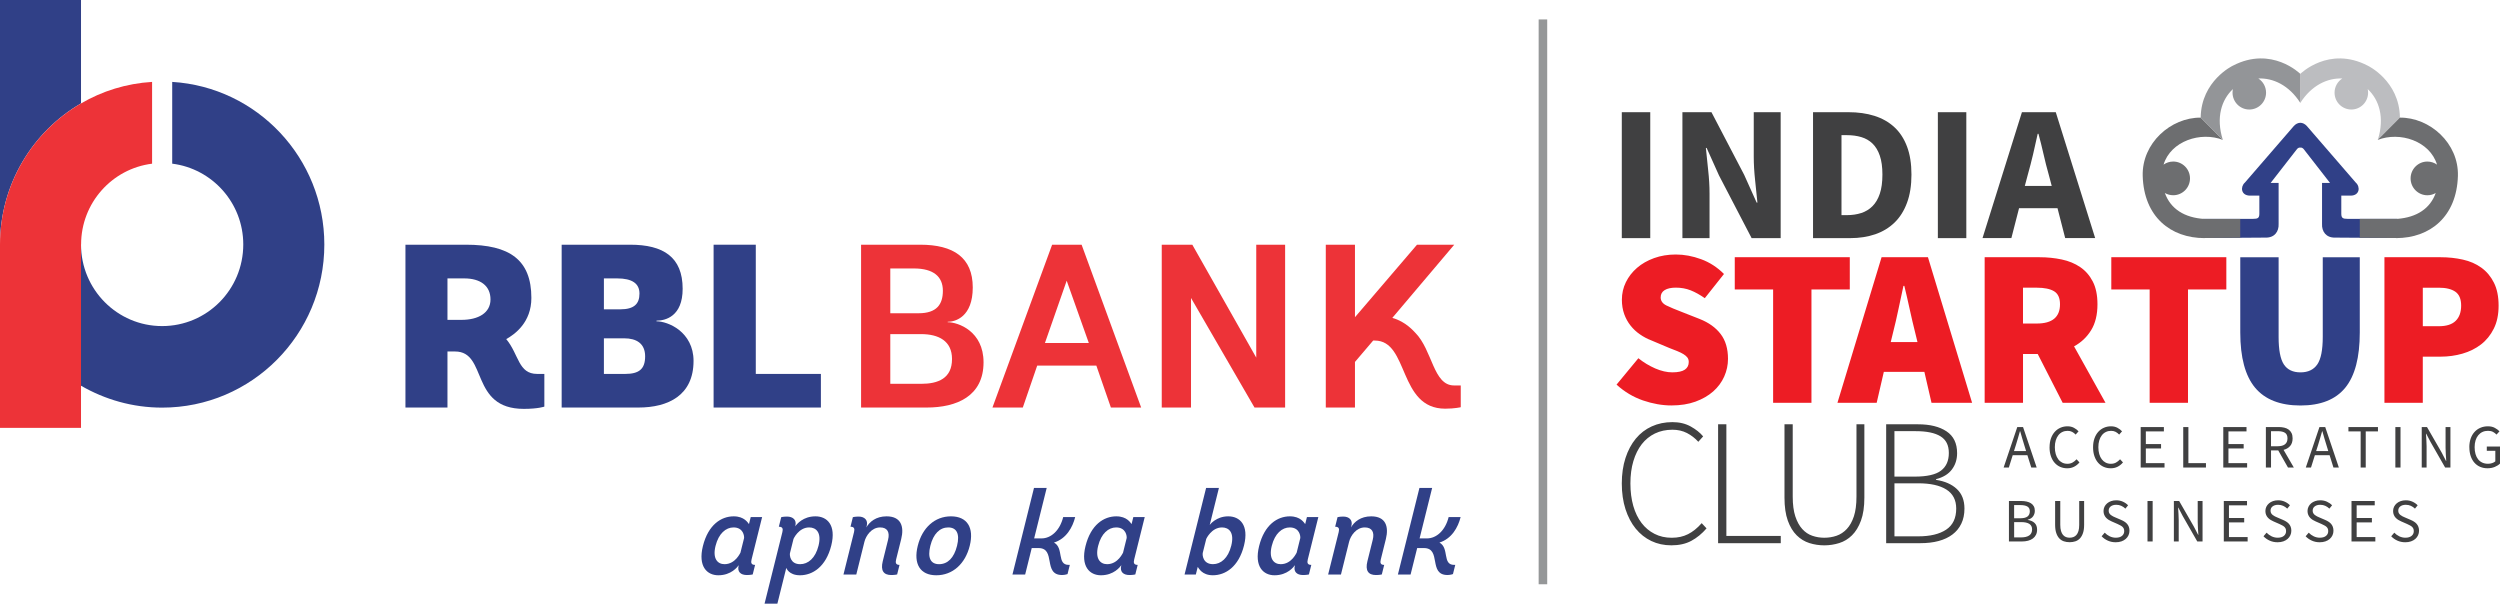 <svg width="146" height="36" viewBox="0 0 146 36" fill="none" xmlns="http://www.w3.org/2000/svg">
<path fill-rule="evenodd" clip-rule="evenodd" d="M26.952 18.68C27.939 18.68 28.645 18.271 28.645 17.487C28.645 16.692 28.058 16.259 27.112 16.259H26.132V18.68H26.952ZM31.79 23.746C31.79 23.746 31.434 23.878 30.591 23.878C27.426 23.878 28.491 20.527 26.576 20.527H26.132V23.8H23.678V14.291H27.212C29.755 14.291 31.032 15.166 31.032 17.401C31.032 18.817 30.085 19.512 29.564 19.803C30.316 20.713 30.26 21.837 31.372 21.837H31.79V23.746Z" fill="#304087"/>
<path fill-rule="evenodd" clip-rule="evenodd" d="M36.51 21.837C37.314 21.837 37.676 21.558 37.676 20.81C37.676 20.058 37.165 19.758 36.457 19.758H35.268V21.837H36.51ZM36.219 18.065C37.032 18.065 37.345 17.749 37.345 17.144C37.345 16.558 36.92 16.259 36.042 16.259H35.268V18.065H36.219ZM39.667 19.278C40.127 19.651 40.503 20.232 40.503 21.078C40.503 23.088 39.027 23.8 37.282 23.8H32.801V14.291H36.801C38.735 14.291 39.867 15.009 39.867 16.865C39.867 18.484 38.856 18.726 38.34 18.726V18.764C38.664 18.764 39.203 18.911 39.667 19.278Z" fill="#304087"/>
<path fill-rule="evenodd" clip-rule="evenodd" d="M41.674 23.8V14.291H44.138V21.837H47.94V23.8H41.674Z" fill="#304087"/>
<path fill-rule="evenodd" clip-rule="evenodd" d="M53.802 22.415C54.778 22.415 55.598 22.103 55.598 20.967C55.598 19.912 54.819 19.512 53.79 19.512H51.993V22.415H53.802ZM53.645 18.294C54.711 18.294 55.064 17.769 55.064 16.98C55.064 16.168 54.533 15.678 53.369 15.678H51.993V18.294H53.645ZM50.287 23.8V14.291H53.743C55.683 14.291 56.809 15.041 56.809 16.787C56.809 18.503 55.798 18.793 55.342 18.793V18.817C55.958 18.817 57.439 19.342 57.439 21.158C57.439 23.138 55.871 23.8 54.12 23.8H50.287Z" fill="#ED3338"/>
<path fill-rule="evenodd" clip-rule="evenodd" d="M61.024 20.031H63.587L62.295 16.393L61.024 20.031ZM64.027 21.353H60.572L59.732 23.8H57.959L61.444 14.291H63.166L66.644 23.8H64.876L64.027 21.353Z" fill="#ED3338"/>
<path fill-rule="evenodd" clip-rule="evenodd" d="M73.263 23.8L69.555 17.401V23.8H67.846V14.291H69.631L73.365 20.885V14.291H75.051V23.8H73.263Z" fill="#ED3338"/>
<path fill-rule="evenodd" clip-rule="evenodd" d="M84.913 22.51C83.696 22.51 83.665 20.456 82.653 19.434C82.561 19.342 82.093 18.78 81.311 18.565L84.928 14.291H82.753L79.13 18.525V18.503V14.291H77.426V19.079V21.558V23.8H79.13V21.558V21.137L80.192 19.889H80.292C82.292 19.889 81.648 23.867 84.399 23.867C84.955 23.867 85.308 23.781 85.308 23.781V22.51H84.913Z" fill="#ED3338"/>
<path fill-rule="evenodd" clip-rule="evenodd" d="M4.731 6.037V0H0V14.28C0 10.764 1.905 7.68 4.731 6.037Z" fill="#304087"/>
<path fill-rule="evenodd" clip-rule="evenodd" d="M10.057 4.783V9.558C12.395 9.851 14.207 11.852 14.207 14.276C14.207 16.913 12.089 19.043 9.467 19.043C6.855 19.043 4.731 16.913 4.731 14.276H4.727V22.523C6.123 23.332 7.742 23.805 9.467 23.805C14.7 23.805 18.941 19.544 18.941 14.282C18.941 9.227 15.015 5.087 10.057 4.783Z" fill="#304087"/>
<path fill-rule="evenodd" clip-rule="evenodd" d="M4.731 6.04C1.905 7.682 0 10.767 0 14.282V23.079V24.986H4.731V23.739V22.523V14.276H4.736C4.736 11.852 6.543 9.851 8.882 9.559V4.783C7.376 4.874 5.961 5.321 4.731 6.04Z" fill="#ED3338"/>
<path fill-rule="evenodd" clip-rule="evenodd" d="M43.453 31.43C43.471 31.325 43.421 30.802 42.839 30.802C42.395 30.802 41.969 31.151 41.787 31.882C41.603 32.621 41.903 32.948 42.312 32.948C42.964 32.948 43.239 32.258 43.241 32.279L43.453 31.43ZM43.959 33.547C43.959 33.547 43.825 33.582 43.617 33.582C43.243 33.582 43.05 33.38 43.135 33.038L43.144 33.004C43.069 33.108 42.706 33.596 41.95 33.596C41.291 33.596 40.754 33.08 41.05 31.889C41.361 30.642 42.12 30.154 42.848 30.154C43.472 30.154 43.676 30.531 43.74 30.607L43.843 30.196H44.508L43.892 32.669C43.842 32.871 43.876 32.99 44.097 32.99L43.959 33.547Z" fill="#304087"/>
<path fill-rule="evenodd" clip-rule="evenodd" d="M46.133 32.307C46.11 32.425 46.147 32.948 46.729 32.948C47.193 32.948 47.619 32.6 47.802 31.868C47.994 31.095 47.658 30.802 47.256 30.802C46.639 30.802 46.341 31.471 46.341 31.471L46.133 32.307ZM44.65 35.254L45.691 31.074C45.739 30.879 45.706 30.761 45.484 30.761L45.623 30.203C45.623 30.203 45.749 30.168 45.965 30.168C46.311 30.168 46.531 30.37 46.45 30.698L46.439 30.74C46.535 30.607 46.897 30.154 47.625 30.154C48.297 30.154 48.845 30.656 48.547 31.854C48.235 33.108 47.448 33.596 46.72 33.596C46.055 33.596 45.919 33.164 45.919 33.164L45.399 35.254H44.65Z" fill="#304087"/>
<path fill-rule="evenodd" clip-rule="evenodd" d="M52.393 33.547C52.393 33.547 52.267 33.582 52.052 33.582C51.608 33.582 51.414 33.331 51.553 32.774L51.864 31.52C51.97 31.095 51.835 30.802 51.399 30.802C50.899 30.802 50.572 31.283 50.483 31.638L50.007 33.554H49.258L49.875 31.074C49.923 30.879 49.891 30.761 49.669 30.761L49.807 30.203C49.807 30.203 49.934 30.168 50.149 30.168C50.488 30.168 50.7 30.378 50.62 30.698L50.594 30.802C50.78 30.475 51.158 30.154 51.775 30.154C52.62 30.154 52.813 30.747 52.631 31.478L52.334 32.669C52.284 32.871 52.317 32.99 52.532 32.99L52.393 33.547Z" fill="#304087"/>
<path fill-rule="evenodd" clip-rule="evenodd" d="M55.891 31.875C56.066 31.172 55.867 30.802 55.375 30.802C54.89 30.802 54.507 31.172 54.332 31.875C54.157 32.579 54.349 32.948 54.841 32.948C55.347 32.948 55.716 32.579 55.891 31.875ZM53.597 31.875C53.86 30.816 54.593 30.154 55.536 30.154C56.486 30.154 56.897 30.816 56.633 31.875C56.372 32.927 55.636 33.596 54.68 33.596C53.737 33.596 53.333 32.934 53.597 31.875Z" fill="#304087"/>
<path fill-rule="evenodd" clip-rule="evenodd" d="M62.344 33.526C62.344 33.526 62.198 33.581 62.025 33.581C60.888 33.581 61.689 32.007 60.649 32.007H60.253L59.869 33.553H59.127L60.385 28.496H61.127L60.394 31.443H60.824C61.379 31.443 61.895 30.983 62.091 30.196H62.791C62.64 30.802 62.268 31.463 61.553 31.686C62.141 32 61.708 32.989 62.408 32.989H62.477L62.344 33.526Z" fill="#304087"/>
<path fill-rule="evenodd" clip-rule="evenodd" d="M65.796 31.43C65.816 31.325 65.765 30.802 65.183 30.802C64.739 30.802 64.313 31.151 64.131 31.882C63.947 32.621 64.247 32.948 64.656 32.948C65.308 32.948 65.583 32.258 65.585 32.279L65.796 31.43ZM66.302 33.547C66.302 33.547 66.169 33.582 65.961 33.582C65.586 33.582 65.394 33.38 65.479 33.038L65.488 33.004C65.413 33.108 65.049 33.596 64.294 33.596C63.635 33.596 63.098 33.08 63.394 31.889C63.705 30.642 64.464 30.154 65.192 30.154C65.816 30.154 66.02 30.531 66.084 30.607L66.186 30.196H66.852L66.237 32.669C66.186 32.871 66.219 32.99 66.441 32.99L66.302 33.547Z" fill="#304087"/>
<path fill-rule="evenodd" clip-rule="evenodd" d="M70.242 32.285C70.213 32.404 70.244 32.947 70.84 32.947C71.297 32.947 71.724 32.599 71.906 31.867C72.099 31.094 71.769 30.802 71.367 30.802C70.75 30.802 70.445 31.471 70.445 31.471L70.242 32.285ZM69.178 33.553L70.436 28.496H71.185L70.648 30.656C70.656 30.648 71.015 30.154 71.729 30.154C72.402 30.154 72.949 30.656 72.651 31.854C72.339 33.108 71.559 33.595 70.831 33.595C70.194 33.595 70.012 33.184 69.948 33.108L69.836 33.553H69.178Z" fill="#304087"/>
<path fill-rule="evenodd" clip-rule="evenodd" d="M75.935 31.43C75.954 31.325 75.904 30.802 75.322 30.802C74.878 30.802 74.452 31.151 74.27 31.882C74.086 32.621 74.386 32.948 74.795 32.948C75.447 32.948 75.722 32.258 75.724 32.279L75.935 31.43ZM76.441 33.547C76.441 33.547 76.308 33.582 76.1 33.582C75.725 33.582 75.533 33.38 75.618 33.038L75.626 33.004C75.552 33.108 75.188 33.596 74.432 33.596C73.774 33.596 73.236 33.08 73.533 31.889C73.843 30.642 74.603 30.154 75.33 30.154C75.954 30.154 76.159 30.531 76.223 30.607L76.325 30.196H76.991L76.375 32.669C76.325 32.871 76.358 32.99 76.58 32.99L76.441 33.547Z" fill="#304087"/>
<path fill-rule="evenodd" clip-rule="evenodd" d="M80.698 33.547C80.698 33.547 80.571 33.582 80.356 33.582C79.913 33.582 79.718 33.331 79.857 32.774L80.169 31.52C80.275 31.095 80.14 30.802 79.703 30.802C79.204 30.802 78.876 31.283 78.788 31.638L78.311 33.554H77.562L78.18 31.074C78.228 30.879 78.195 30.761 77.973 30.761L78.112 30.203C78.112 30.203 78.239 30.168 78.453 30.168C78.793 30.168 79.005 30.378 78.925 30.698L78.899 30.802C79.084 30.475 79.462 30.154 80.079 30.154C80.925 30.154 81.117 30.747 80.935 31.478L80.639 32.669C80.589 32.871 80.621 32.99 80.837 32.99L80.698 33.547Z" fill="#304087"/>
<path fill-rule="evenodd" clip-rule="evenodd" d="M84.853 33.526C84.853 33.526 84.708 33.581 84.535 33.581C83.397 33.581 84.198 32.007 83.159 32.007H82.763L82.378 33.553H81.637L82.895 28.496H83.637L82.904 31.443H83.334C83.888 31.443 84.405 30.983 84.601 30.196H85.301C85.15 30.802 84.777 31.463 84.063 31.686C84.651 32 84.218 32.989 84.918 32.989H84.987L84.853 33.526Z" fill="#304087"/>
<path d="M95.681 20.921C95.985 21.165 96.313 21.363 96.664 21.516C97.016 21.668 97.348 21.745 97.66 21.745C97.999 21.745 98.244 21.692 98.396 21.587C98.548 21.483 98.623 21.334 98.623 21.142C98.623 21.038 98.597 20.95 98.545 20.881C98.493 20.811 98.417 20.746 98.318 20.684C98.218 20.623 98.099 20.564 97.96 20.508C97.821 20.451 97.66 20.388 97.478 20.318L96.423 19.873C96.197 19.786 95.98 19.671 95.772 19.526C95.564 19.383 95.381 19.213 95.226 19.016C95.069 18.82 94.946 18.596 94.854 18.343C94.764 18.09 94.718 17.811 94.718 17.506C94.718 17.14 94.796 16.797 94.952 16.479C95.109 16.161 95.325 15.882 95.603 15.642C95.88 15.402 96.213 15.213 96.599 15.073C96.984 14.934 97.408 14.863 97.868 14.863C98.354 14.863 98.846 14.954 99.346 15.138C99.845 15.321 100.29 15.609 100.68 16.001L99.56 17.413C99.274 17.213 98.999 17.061 98.734 16.955C98.469 16.851 98.181 16.798 97.868 16.798C97.59 16.798 97.373 16.846 97.217 16.942C97.061 17.037 96.983 17.181 96.983 17.373C96.983 17.566 97.094 17.729 97.315 17.838C97.537 17.947 97.842 18.075 98.233 18.224L99.262 18.629C99.791 18.839 100.199 19.131 100.485 19.506C100.771 19.88 100.915 20.364 100.915 20.957C100.915 21.314 100.842 21.659 100.694 21.991C100.546 22.322 100.331 22.612 100.049 22.861C99.767 23.109 99.422 23.307 99.014 23.456C98.607 23.604 98.138 23.678 97.608 23.678C97.079 23.678 96.517 23.58 95.949 23.385C95.38 23.188 94.867 22.881 94.406 22.462L95.682 20.919L95.681 20.921ZM103.549 16.906H101.31V15.022H108.028V16.906H105.789V23.524H103.55V16.906H103.549ZM111.981 19.979L111.838 19.391C111.734 18.981 111.63 18.536 111.526 18.057C111.422 17.577 111.317 17.124 111.213 16.696H111.161C111.066 17.132 110.969 17.588 110.868 18.063C110.769 18.538 110.667 18.981 110.562 19.39L110.419 19.978H111.982L111.981 19.979ZM112.385 21.718H110.015L109.598 23.523H107.307L109.884 15.021H112.592L115.17 23.523H112.8L112.384 21.718H112.385ZM118.143 18.894H118.95C119.852 18.894 120.304 18.519 120.304 17.769C120.304 17.403 120.189 17.15 119.959 17.01C119.729 16.871 119.392 16.801 118.95 16.801H118.143V18.894ZM120.46 23.524L119.003 20.673H118.144V23.524H115.904V15.022H119.107C119.559 15.022 119.991 15.066 120.403 15.153C120.814 15.24 121.175 15.388 121.483 15.598C121.791 15.807 122.037 16.088 122.219 16.442C122.401 16.795 122.492 17.237 122.492 17.769C122.492 18.379 122.368 18.885 122.121 19.286C121.873 19.687 121.541 20.001 121.125 20.227L122.961 23.523H120.461L120.46 23.524ZM125.539 16.906H123.3V15.022H130.018V16.906H127.779V23.524H125.54V16.906H125.539ZM139.252 15.022H142.533C142.985 15.022 143.416 15.068 143.828 15.16C144.24 15.251 144.601 15.408 144.909 15.631C145.217 15.853 145.463 16.145 145.644 16.507C145.827 16.869 145.918 17.315 145.918 17.847C145.918 18.379 145.824 18.82 145.637 19.194C145.451 19.569 145.201 19.877 144.889 20.117C144.577 20.357 144.217 20.535 143.808 20.653C143.4 20.77 142.975 20.829 142.532 20.829H141.491V23.524H139.251V15.022H139.252ZM142.429 19.051C142.872 19.051 143.199 18.947 143.412 18.737C143.625 18.528 143.731 18.231 143.731 17.848C143.731 17.465 143.619 17.194 143.393 17.037C143.167 16.88 142.846 16.802 142.43 16.802H141.492V19.051H142.43H142.429Z" fill="#ED1C24"/>
<path d="M94.713 6.552H96.375V13.906H94.713V6.552ZM98.253 6.552H99.949L101.858 10.207L102.588 11.831H102.633C102.596 11.44 102.551 11.004 102.498 10.523C102.446 10.041 102.419 9.583 102.419 9.147V6.553H103.991V13.907H102.295L100.387 10.24L99.668 8.639H99.623C99.66 9.044 99.705 9.481 99.758 9.947C99.81 10.412 99.837 10.864 99.837 11.3V13.906H98.253V6.552ZM105.881 6.552H107.947C108.508 6.552 109.015 6.623 109.468 6.766C109.92 6.909 110.308 7.129 110.63 7.426C110.952 7.723 111.198 8.101 111.37 8.559C111.543 9.018 111.629 9.563 111.629 10.195C111.629 10.827 111.543 11.376 111.37 11.842C111.198 12.308 110.955 12.694 110.641 12.998C110.327 13.303 109.951 13.53 109.513 13.681C109.075 13.831 108.586 13.907 108.048 13.907H105.881V6.552ZM107.857 12.564C108.164 12.564 108.444 12.522 108.699 12.44C108.953 12.357 109.172 12.223 109.355 12.039C109.539 11.854 109.681 11.612 109.782 11.311C109.883 11.011 109.933 10.639 109.933 10.194C109.933 9.75 109.883 9.392 109.782 9.095C109.681 8.798 109.539 8.561 109.355 8.384C109.172 8.207 108.953 8.081 108.699 8.006C108.444 7.93 108.163 7.893 107.857 7.893H107.543V12.563H107.857V12.564ZM113.171 6.552H114.833V13.906H113.171V6.552ZM119.821 10.86L119.642 10.183C119.537 9.815 119.437 9.423 119.344 9.01C119.25 8.596 119.151 8.198 119.046 7.814H119.001C118.919 8.205 118.829 8.606 118.731 9.015C118.634 9.425 118.533 9.814 118.429 10.182L118.249 10.859H119.821L119.821 10.86ZM120.158 12.157H117.913L117.464 13.905H115.779L118.081 6.551H120.057L122.358 13.905H120.607L120.158 12.157Z" fill="#404041"/>
<path d="M130.832 15.023H133.071V19.68C133.071 20.438 133.173 20.972 133.377 21.282C133.582 21.591 133.904 21.746 134.347 21.746C134.79 21.746 135.117 21.591 135.33 21.282C135.543 20.972 135.649 20.438 135.649 19.68V15.023H137.811V19.418C137.811 20.874 137.529 21.949 136.964 22.642C136.4 23.334 135.528 23.681 134.347 23.681C133.166 23.681 132.275 23.334 131.698 22.642C131.121 21.949 130.832 20.874 130.832 19.418V15.023Z" fill="#304087"/>
<path d="M94.713 28.234C94.713 27.687 94.785 27.191 94.928 26.749C95.072 26.306 95.273 25.929 95.531 25.616C95.79 25.303 96.101 25.065 96.465 24.9C96.828 24.735 97.231 24.652 97.671 24.652C98.077 24.652 98.431 24.737 98.735 24.905C99.04 25.074 99.282 25.267 99.464 25.485L99.181 25.801C98.992 25.591 98.772 25.421 98.521 25.29C98.269 25.161 97.986 25.096 97.671 25.096C97.294 25.096 96.953 25.169 96.648 25.316C96.344 25.464 96.088 25.673 95.877 25.943C95.668 26.213 95.505 26.542 95.389 26.928C95.274 27.314 95.216 27.749 95.216 28.234C95.216 28.719 95.273 29.156 95.384 29.546C95.496 29.935 95.657 30.267 95.866 30.541C96.076 30.815 96.329 31.028 96.627 31.178C96.923 31.329 97.257 31.405 97.628 31.405C97.998 31.405 98.303 31.335 98.582 31.195C98.862 31.054 99.127 30.84 99.379 30.552L99.662 30.857C99.396 31.167 99.101 31.409 98.776 31.584C98.451 31.76 98.061 31.847 97.607 31.847C97.18 31.847 96.791 31.763 96.438 31.595C96.085 31.426 95.781 31.185 95.526 30.873C95.271 30.56 95.072 30.181 94.928 29.735C94.785 29.289 94.713 28.789 94.713 28.234ZM100.338 24.779H100.82V31.3H103.997V31.721H100.337V24.779H100.338ZM104.213 24.779H104.695V29.003C104.695 29.467 104.746 29.852 104.847 30.157C104.948 30.463 105.083 30.708 105.251 30.894C105.419 31.08 105.614 31.212 105.838 31.288C106.062 31.366 106.296 31.404 106.541 31.404C106.786 31.404 107.031 31.365 107.254 31.288C107.478 31.211 107.677 31.08 107.852 30.894C108.026 30.708 108.165 30.462 108.266 30.157C108.367 29.852 108.418 29.467 108.418 29.003V24.779H108.879V29.056C108.879 29.597 108.813 30.047 108.68 30.405C108.548 30.763 108.373 31.049 108.156 31.263C107.94 31.477 107.69 31.628 107.407 31.716C107.124 31.804 106.835 31.848 106.542 31.848C106.248 31.848 105.951 31.805 105.671 31.716C105.392 31.628 105.144 31.477 104.927 31.263C104.71 31.049 104.537 30.763 104.408 30.405C104.279 30.047 104.214 29.597 104.214 29.056V24.779H104.213ZM110.153 24.779H112.019C112.711 24.779 113.263 24.916 113.676 25.19C114.089 25.464 114.295 25.889 114.295 26.465C114.295 26.831 114.193 27.149 113.99 27.419C113.788 27.689 113.48 27.877 113.067 27.982V28.025C113.577 28.102 113.981 28.279 114.278 28.557C114.575 28.834 114.724 29.215 114.724 29.7C114.724 30.037 114.662 30.332 114.54 30.584C114.418 30.837 114.245 31.048 114.021 31.216C113.797 31.385 113.528 31.511 113.214 31.595C112.899 31.68 112.546 31.721 112.155 31.721H110.152V24.779H110.153ZM111.82 27.834C112.533 27.834 113.044 27.719 113.351 27.487C113.659 27.255 113.812 26.91 113.812 26.454C113.812 25.998 113.649 25.68 113.324 25.48C112.999 25.28 112.518 25.18 111.883 25.18H110.635V27.834H111.82ZM112.03 31.322C112.722 31.322 113.263 31.192 113.655 30.932C114.046 30.672 114.243 30.261 114.243 29.7C114.243 29.201 114.051 28.831 113.667 28.588C113.282 28.346 112.736 28.225 112.03 28.225H110.636V31.322H112.03H112.03Z" fill="#404041"/>
<path fill-rule="evenodd" clip-rule="evenodd" d="M134.338 8.621C134.401 8.608 134.465 8.633 134.529 8.699L136.073 10.683H135.607V13.077C135.584 13.515 135.843 13.891 136.369 13.876L140.004 13.901V12.78H137.085C136.827 12.78 136.736 12.733 136.732 12.493V11.425H137.278C137.813 11.42 137.853 10.906 137.576 10.662L134.721 7.361C134.61 7.239 134.477 7.172 134.339 7.17C134.202 7.172 134.069 7.239 133.958 7.361L131.102 10.662C130.826 10.906 130.865 11.42 131.4 11.425H131.946V12.493C131.942 12.733 131.851 12.78 131.593 12.78H128.674V13.901L132.309 13.876C132.835 13.891 133.094 13.515 133.071 13.077V10.683H132.605L134.15 8.699C134.213 8.633 134.277 8.608 134.34 8.621H134.338Z" fill="#304087"/>
<path fill-rule="evenodd" clip-rule="evenodd" d="M138.274 5.203C138.289 5.271 138.297 5.34 138.297 5.412C138.297 5.955 137.858 6.396 137.318 6.396C136.777 6.396 136.338 5.955 136.338 5.412C136.338 5.065 136.518 4.759 136.789 4.584C135.932 4.546 135.001 4.973 134.338 6.008V4.315C134.338 4.315 136.006 2.655 138.278 3.836C138.278 3.836 140.123 4.709 140.156 6.863L138.867 8.158C139.273 6.864 138.939 5.822 138.274 5.203H138.274Z" fill="#BCBDC0"/>
<path fill-rule="evenodd" clip-rule="evenodd" d="M129.823 8.174L128.525 6.869C126.775 6.853 125.078 8.36 125.134 10.276C125.203 12.658 126.763 13.905 128.748 13.906V13.901L130.831 13.886V12.787H128.748C127.56 12.717 126.757 12.19 126.428 11.271C126.572 11.354 126.739 11.402 126.916 11.402C127.457 11.402 127.896 10.961 127.896 10.418C127.896 9.875 127.457 9.434 126.916 9.434C126.706 9.434 126.512 9.501 126.352 9.614C126.767 8.239 128.521 7.66 129.823 8.173L129.823 8.174Z" fill="#6D6E70"/>
<path fill-rule="evenodd" clip-rule="evenodd" d="M134.338 6.008V4.315C134.338 4.315 132.67 2.655 130.398 3.836C130.398 3.836 128.552 4.709 128.52 6.863L129.809 8.158C129.403 6.864 129.737 5.822 130.402 5.203C130.387 5.271 130.38 5.34 130.38 5.412C130.38 5.955 130.818 6.396 131.359 6.396C131.9 6.396 132.338 5.955 132.338 5.412C132.338 5.065 132.159 4.759 131.888 4.584C132.745 4.546 133.675 4.973 134.339 6.008H134.338Z" fill="#939598"/>
<path fill-rule="evenodd" clip-rule="evenodd" d="M141.758 9.435C141.969 9.435 142.162 9.502 142.322 9.615C141.908 8.24 140.154 7.661 138.852 8.174L140.151 6.869C141.9 6.853 143.598 8.36 143.542 10.276C143.472 12.658 141.912 13.905 139.928 13.906V13.901L137.811 13.886V12.781H140.004V12.782C141.149 12.694 141.925 12.17 142.246 11.272C142.103 11.355 141.936 11.403 141.758 11.403C141.218 11.403 140.779 10.962 140.779 10.419C140.779 9.876 141.218 9.435 141.758 9.435Z" fill="#6D6E70"/>
<path d="M118.324 26.342L118.213 25.981C118.172 25.849 118.133 25.718 118.094 25.587C118.056 25.455 118.018 25.322 117.979 25.185H117.964C117.926 25.322 117.887 25.456 117.849 25.587C117.811 25.718 117.771 25.849 117.731 25.981L117.616 26.342H118.322H118.324ZM118.399 26.584H117.542L117.316 27.304H117.012L117.809 24.94H118.146L118.942 27.304H118.626L118.4 26.584H118.399ZM119.695 26.122C119.695 25.933 119.721 25.761 119.773 25.61C119.826 25.459 119.9 25.33 119.994 25.224C120.088 25.118 120.2 25.037 120.327 24.981C120.455 24.924 120.594 24.896 120.745 24.896C120.886 24.896 121.011 24.926 121.12 24.985C121.229 25.044 121.318 25.112 121.387 25.189L121.218 25.38C121.156 25.313 121.087 25.259 121.011 25.22C120.934 25.18 120.847 25.161 120.748 25.161C120.636 25.161 120.534 25.183 120.442 25.228C120.35 25.272 120.272 25.335 120.207 25.419C120.142 25.501 120.092 25.602 120.056 25.72C120.02 25.838 120.003 25.97 120.003 26.116C120.003 26.262 120.02 26.399 120.055 26.517C120.089 26.637 120.139 26.738 120.202 26.822C120.265 26.906 120.342 26.97 120.431 27.016C120.521 27.062 120.621 27.085 120.734 27.085C120.846 27.085 120.945 27.062 121.03 27.016C121.114 26.97 121.196 26.906 121.272 26.822L121.441 27.005C121.35 27.113 121.246 27.197 121.128 27.257C121.011 27.317 120.877 27.348 120.726 27.348C120.575 27.348 120.44 27.32 120.315 27.265C120.19 27.209 120.081 27.13 119.989 27.025C119.897 26.921 119.824 26.792 119.772 26.639C119.719 26.486 119.693 26.314 119.693 26.122H119.695ZM122.235 26.122C122.235 25.933 122.261 25.761 122.314 25.61C122.366 25.459 122.44 25.33 122.534 25.224C122.629 25.118 122.74 25.037 122.868 24.981C122.996 24.924 123.136 24.896 123.286 24.896C123.427 24.896 123.552 24.926 123.661 24.985C123.77 25.044 123.859 25.112 123.928 25.189L123.759 25.38C123.697 25.313 123.628 25.259 123.552 25.22C123.475 25.18 123.388 25.161 123.29 25.161C123.177 25.161 123.075 25.183 122.983 25.228C122.892 25.272 122.813 25.335 122.748 25.419C122.683 25.501 122.633 25.602 122.597 25.72C122.561 25.838 122.544 25.97 122.544 26.116C122.544 26.262 122.561 26.399 122.596 26.517C122.63 26.637 122.68 26.738 122.743 26.822C122.806 26.906 122.883 26.97 122.972 27.016C123.062 27.062 123.162 27.085 123.275 27.085C123.387 27.085 123.486 27.062 123.571 27.016C123.655 26.97 123.736 26.906 123.813 26.822L123.982 27.005C123.891 27.113 123.787 27.197 123.669 27.257C123.552 27.317 123.418 27.348 123.268 27.348C123.117 27.348 122.982 27.32 122.857 27.265C122.731 27.209 122.622 27.13 122.531 27.025C122.439 26.921 122.366 26.792 122.314 26.639C122.261 26.486 122.235 26.314 122.235 26.122ZM125.016 24.94H126.371V25.192H125.317V25.934H126.206V26.19H125.317V27.048H126.408V27.303H125.016V24.939V24.94ZM127.501 24.94H127.802V27.048H128.828V27.303H127.501V24.939V24.94ZM129.84 24.94H131.196V25.192H130.141V25.934H131.03V26.19H130.141V27.048H131.232V27.303H129.84V24.939V24.94ZM132.627 26.06H133.022C133.206 26.06 133.346 26.022 133.443 25.947C133.54 25.871 133.589 25.756 133.589 25.602C133.589 25.448 133.54 25.337 133.443 25.275C133.346 25.212 133.206 25.181 133.022 25.181H132.627V26.06ZM133.618 27.303L133.051 26.305H132.628V27.303H132.327V24.939H133.066C133.186 24.939 133.295 24.95 133.396 24.973C133.496 24.996 133.583 25.034 133.656 25.087C133.729 25.14 133.786 25.209 133.827 25.292C133.867 25.376 133.888 25.48 133.888 25.602C133.888 25.787 133.84 25.935 133.744 26.046C133.648 26.156 133.521 26.232 133.36 26.272L133.959 27.303H133.618ZM135.971 26.341L135.86 25.98C135.819 25.848 135.78 25.717 135.741 25.586C135.703 25.454 135.665 25.321 135.626 25.184H135.612C135.573 25.321 135.535 25.455 135.496 25.586C135.458 25.717 135.419 25.848 135.378 25.98L135.263 26.341H135.97H135.971ZM136.047 26.583H135.189L134.963 27.303H134.659L135.456 24.939H135.793L136.589 27.303H136.273L136.048 26.583H136.047ZM137.862 25.192H137.148V24.94H138.873V25.192H138.159V27.304H137.862V25.192ZM139.889 24.94H140.19V27.304H139.889V24.94ZM141.428 24.94H141.737L142.591 26.424L142.845 26.915H142.86C142.853 26.795 142.844 26.671 142.835 26.542C142.825 26.413 142.821 26.286 142.821 26.162V24.94H143.105V27.304H142.796L141.946 25.816L141.691 25.329H141.676C141.683 25.449 141.691 25.571 141.7 25.695C141.708 25.819 141.713 25.943 141.713 26.068V27.304H141.429V24.94H141.428ZM144.208 26.122C144.208 25.933 144.235 25.761 144.288 25.61C144.342 25.459 144.417 25.33 144.514 25.224C144.611 25.118 144.726 25.037 144.859 24.981C144.991 24.924 145.136 24.896 145.295 24.896C145.453 24.896 145.591 24.927 145.7 24.989C145.81 25.049 145.9 25.116 145.97 25.189L145.797 25.38C145.738 25.317 145.668 25.265 145.591 25.223C145.514 25.182 145.417 25.16 145.299 25.16C145.181 25.16 145.071 25.182 144.976 25.227C144.881 25.271 144.799 25.335 144.731 25.418C144.662 25.501 144.609 25.601 144.573 25.719C144.536 25.837 144.518 25.969 144.518 26.115C144.518 26.261 144.535 26.398 144.57 26.517C144.604 26.636 144.654 26.737 144.72 26.821C144.786 26.905 144.867 26.97 144.964 27.015C145.061 27.061 145.173 27.084 145.3 27.084C145.384 27.084 145.463 27.071 145.54 27.046C145.617 27.021 145.679 26.987 145.727 26.943V26.327H145.229V26.079H146V27.073C145.924 27.149 145.822 27.215 145.695 27.268C145.568 27.321 145.426 27.347 145.269 27.347C145.111 27.347 144.971 27.319 144.842 27.264C144.713 27.209 144.602 27.129 144.508 27.024C144.415 26.92 144.342 26.791 144.289 26.638C144.237 26.485 144.211 26.313 144.211 26.121L144.208 26.122ZM117.324 29.258H118.024C118.143 29.258 118.253 29.268 118.352 29.29C118.451 29.312 118.537 29.345 118.608 29.391C118.68 29.437 118.735 29.496 118.775 29.569C118.815 29.642 118.834 29.731 118.834 29.834C118.834 29.952 118.8 30.058 118.733 30.153C118.667 30.248 118.562 30.314 118.421 30.35V30.364C118.593 30.391 118.727 30.451 118.823 30.544C118.919 30.638 118.966 30.767 118.966 30.93C118.966 31.046 118.945 31.147 118.901 31.233C118.858 31.32 118.797 31.391 118.719 31.449C118.64 31.507 118.546 31.55 118.437 31.579C118.328 31.607 118.207 31.622 118.076 31.622H117.322V29.258H117.324ZM117.974 30.267C118.175 30.267 118.319 30.232 118.408 30.163C118.496 30.093 118.541 29.992 118.541 29.86C118.541 29.728 118.494 29.638 118.4 29.581C118.307 29.525 118.169 29.497 117.988 29.497H117.625V30.268H117.973L117.974 30.267ZM118.035 31.384C118.239 31.384 118.396 31.346 118.507 31.27C118.618 31.195 118.674 31.076 118.674 30.916C118.674 30.769 118.619 30.662 118.51 30.593C118.401 30.524 118.243 30.491 118.035 30.491H117.626V31.384H118.035ZM120.019 29.258H120.32V30.653C120.32 30.795 120.335 30.914 120.363 31.009C120.392 31.106 120.431 31.182 120.48 31.24C120.53 31.297 120.587 31.339 120.652 31.364C120.718 31.389 120.789 31.402 120.866 31.402C120.943 31.402 121.018 31.389 121.087 31.364C121.155 31.339 121.214 31.297 121.264 31.24C121.314 31.182 121.354 31.105 121.383 31.009C121.411 30.914 121.426 30.795 121.426 30.653V29.258H121.713V30.645C121.713 30.835 121.692 30.995 121.648 31.124C121.605 31.254 121.546 31.359 121.471 31.44C121.396 31.52 121.306 31.578 121.202 31.613C121.098 31.647 120.986 31.665 120.866 31.665C120.746 31.665 120.634 31.647 120.53 31.613C120.427 31.578 120.337 31.52 120.261 31.44C120.186 31.359 120.127 31.254 120.084 31.124C120.041 30.995 120.019 30.835 120.019 30.645V29.258ZM122.914 31.107C122.998 31.195 123.096 31.267 123.208 31.321C123.321 31.375 123.439 31.402 123.563 31.402C123.719 31.402 123.839 31.367 123.925 31.296C124.011 31.225 124.054 31.132 124.054 31.017C124.054 30.957 124.044 30.906 124.024 30.864C124.003 30.823 123.976 30.786 123.94 30.756C123.905 30.726 123.862 30.699 123.815 30.676C123.767 30.651 123.715 30.626 123.661 30.6L123.323 30.452C123.269 30.428 123.213 30.399 123.156 30.366C123.1 30.332 123.049 30.291 123.002 30.244C122.956 30.196 122.918 30.139 122.889 30.072C122.86 30.006 122.846 29.93 122.846 29.844C122.846 29.758 122.864 29.672 122.901 29.595C122.938 29.519 122.99 29.452 123.057 29.395C123.123 29.339 123.202 29.294 123.292 29.264C123.382 29.233 123.481 29.217 123.588 29.217C123.729 29.217 123.859 29.244 123.977 29.298C124.096 29.352 124.197 29.422 124.28 29.509L124.123 29.704C124.051 29.634 123.97 29.58 123.882 29.54C123.794 29.5 123.695 29.48 123.588 29.48C123.454 29.48 123.347 29.511 123.267 29.573C123.187 29.634 123.147 29.719 123.147 29.826C123.147 29.884 123.159 29.933 123.183 29.973C123.207 30.012 123.238 30.047 123.275 30.077C123.312 30.107 123.354 30.133 123.4 30.156C123.447 30.178 123.493 30.199 123.539 30.219L123.876 30.364C123.943 30.392 124.007 30.425 124.066 30.463C124.126 30.5 124.177 30.544 124.22 30.592C124.264 30.642 124.297 30.699 124.323 30.765C124.348 30.831 124.361 30.908 124.361 30.994C124.361 31.088 124.342 31.175 124.305 31.257C124.268 31.339 124.215 31.41 124.145 31.472C124.076 31.533 123.991 31.581 123.893 31.616C123.793 31.651 123.681 31.668 123.557 31.668C123.392 31.668 123.239 31.637 123.099 31.574C122.959 31.512 122.838 31.427 122.735 31.319L122.914 31.11V31.107ZM125.414 29.258H125.715V31.622H125.414V29.258ZM126.954 29.258H127.262L128.116 30.743L128.37 31.233H128.385C128.378 31.113 128.369 30.989 128.36 30.86C128.35 30.731 128.346 30.604 128.346 30.48V29.258H128.629V31.622H128.321L127.47 30.134L127.216 29.647H127.201C127.208 29.767 127.216 29.889 127.224 30.013C127.233 30.137 127.237 30.261 127.237 30.386V31.622H126.954V29.258ZM129.87 29.258H131.226V29.51H130.171V30.252H131.061V30.508H130.171V31.366H131.262V31.621H129.87V29.257V29.258ZM132.367 31.107C132.451 31.195 132.549 31.267 132.661 31.321C132.774 31.375 132.892 31.402 133.016 31.402C133.172 31.402 133.292 31.367 133.378 31.296C133.464 31.225 133.507 31.132 133.507 31.017C133.507 30.957 133.497 30.906 133.477 30.864C133.457 30.823 133.429 30.786 133.393 30.756C133.358 30.726 133.315 30.699 133.268 30.676C133.22 30.651 133.168 30.626 133.114 30.6L132.776 30.452C132.722 30.428 132.666 30.399 132.609 30.366C132.553 30.332 132.502 30.291 132.455 30.244C132.409 30.196 132.371 30.139 132.342 30.072C132.313 30.006 132.299 29.93 132.299 29.844C132.299 29.758 132.317 29.672 132.354 29.595C132.391 29.519 132.443 29.452 132.51 29.395C132.576 29.339 132.655 29.294 132.745 29.264C132.835 29.233 132.934 29.217 133.041 29.217C133.182 29.217 133.312 29.244 133.43 29.298C133.549 29.352 133.65 29.422 133.733 29.509L133.576 29.704C133.504 29.634 133.423 29.58 133.335 29.54C133.247 29.5 133.148 29.48 133.041 29.48C132.907 29.48 132.801 29.511 132.72 29.573C132.64 29.634 132.6 29.719 132.6 29.826C132.6 29.884 132.612 29.933 132.636 29.973C132.66 30.012 132.691 30.047 132.728 30.077C132.765 30.107 132.807 30.133 132.853 30.156C132.9 30.178 132.946 30.199 132.992 30.219L133.329 30.364C133.396 30.392 133.46 30.425 133.519 30.463C133.579 30.5 133.63 30.544 133.673 30.592C133.717 30.642 133.75 30.699 133.776 30.765C133.801 30.831 133.814 30.908 133.814 30.994C133.814 31.088 133.795 31.175 133.758 31.257C133.721 31.339 133.668 31.41 133.598 31.472C133.529 31.533 133.444 31.581 133.346 31.616C133.246 31.651 133.134 31.668 133.01 31.668C132.845 31.668 132.692 31.637 132.552 31.574C132.412 31.512 132.291 31.427 132.188 31.319L132.367 31.11V31.107ZM134.828 31.107C134.912 31.195 135.009 31.267 135.122 31.321C135.234 31.375 135.353 31.402 135.477 31.402C135.632 31.402 135.753 31.367 135.839 31.296C135.926 31.225 135.968 31.132 135.968 31.017C135.968 30.957 135.958 30.906 135.938 30.864C135.918 30.823 135.889 30.786 135.854 30.756C135.818 30.726 135.776 30.699 135.728 30.676C135.681 30.651 135.629 30.626 135.574 30.6L135.237 30.452C135.182 30.428 135.126 30.399 135.07 30.366C135.014 30.332 134.963 30.291 134.916 30.244C134.869 30.196 134.832 30.139 134.803 30.072C134.774 30.006 134.759 29.93 134.759 29.844C134.759 29.758 134.777 29.672 134.815 29.595C134.852 29.519 134.904 29.452 134.97 29.395C135.037 29.339 135.116 29.294 135.206 29.264C135.296 29.233 135.394 29.217 135.502 29.217C135.643 29.217 135.772 29.244 135.891 29.298C136.009 29.352 136.111 29.422 136.194 29.509L136.036 29.704C135.965 29.634 135.884 29.58 135.796 29.54C135.708 29.5 135.609 29.48 135.502 29.48C135.368 29.48 135.261 29.511 135.181 29.573C135.1 29.634 135.06 29.719 135.06 29.826C135.06 29.884 135.072 29.933 135.097 29.973C135.121 30.012 135.151 30.047 135.188 30.077C135.226 30.107 135.267 30.133 135.314 30.156C135.361 30.178 135.406 30.199 135.452 30.219L135.79 30.364C135.856 30.392 135.92 30.425 135.98 30.463C136.04 30.5 136.091 30.544 136.134 30.592C136.177 30.642 136.211 30.699 136.236 30.765C136.261 30.831 136.274 30.908 136.274 30.994C136.274 31.088 136.256 31.175 136.219 31.257C136.182 31.339 136.129 31.41 136.059 31.472C135.99 31.533 135.905 31.581 135.806 31.616C135.707 31.651 135.595 31.668 135.47 31.668C135.305 31.668 135.153 31.637 135.013 31.574C134.873 31.512 134.752 31.427 134.649 31.319L134.828 31.11V31.107ZM137.328 29.258H138.684V29.51H137.629V30.252H138.519V30.508H137.629V31.366H138.72V31.621H137.328V29.257V29.258ZM139.825 31.107C139.909 31.195 140.007 31.267 140.119 31.321C140.232 31.375 140.35 31.402 140.474 31.402C140.63 31.402 140.75 31.367 140.836 31.296C140.923 31.225 140.965 31.132 140.965 31.017C140.965 30.957 140.955 30.906 140.935 30.864C140.914 30.823 140.887 30.786 140.851 30.756C140.816 30.726 140.773 30.699 140.726 30.676C140.678 30.651 140.626 30.626 140.572 30.6L140.234 30.452C140.18 30.428 140.123 30.399 140.067 30.366C140.011 30.332 139.96 30.291 139.913 30.244C139.866 30.196 139.829 30.139 139.8 30.072C139.771 30.006 139.757 29.93 139.757 29.844C139.757 29.758 139.775 29.672 139.812 29.595C139.849 29.519 139.901 29.452 139.968 29.395C140.034 29.339 140.113 29.294 140.203 29.264C140.293 29.233 140.392 29.217 140.499 29.217C140.64 29.217 140.77 29.244 140.888 29.298C141.007 29.352 141.108 29.422 141.191 29.509L141.034 29.704C140.962 29.634 140.881 29.58 140.793 29.54C140.705 29.5 140.606 29.48 140.499 29.48C140.365 29.48 140.258 29.511 140.178 29.573C140.098 29.634 140.058 29.719 140.058 29.826C140.058 29.884 140.07 29.933 140.094 29.973C140.118 30.012 140.149 30.047 140.186 30.077C140.223 30.107 140.264 30.133 140.311 30.156C140.358 30.178 140.404 30.199 140.45 30.219L140.787 30.364C140.854 30.392 140.918 30.425 140.977 30.463C141.037 30.5 141.089 30.544 141.131 30.592C141.175 30.642 141.208 30.699 141.233 30.765C141.259 30.831 141.272 30.908 141.272 30.994C141.272 31.088 141.253 31.175 141.216 31.257C141.179 31.339 141.126 31.41 141.056 31.472C140.987 31.533 140.902 31.581 140.803 31.616C140.704 31.651 140.592 31.668 140.468 31.668C140.303 31.668 140.15 31.637 140.01 31.574C139.87 31.512 139.749 31.427 139.646 31.319L139.825 31.11V31.107Z" fill="#404041"/>
<line x1="90.107" y1="1.135" x2="90.107" y2="34.121" stroke="#959798" stroke-width="0.5"/>
</svg>
